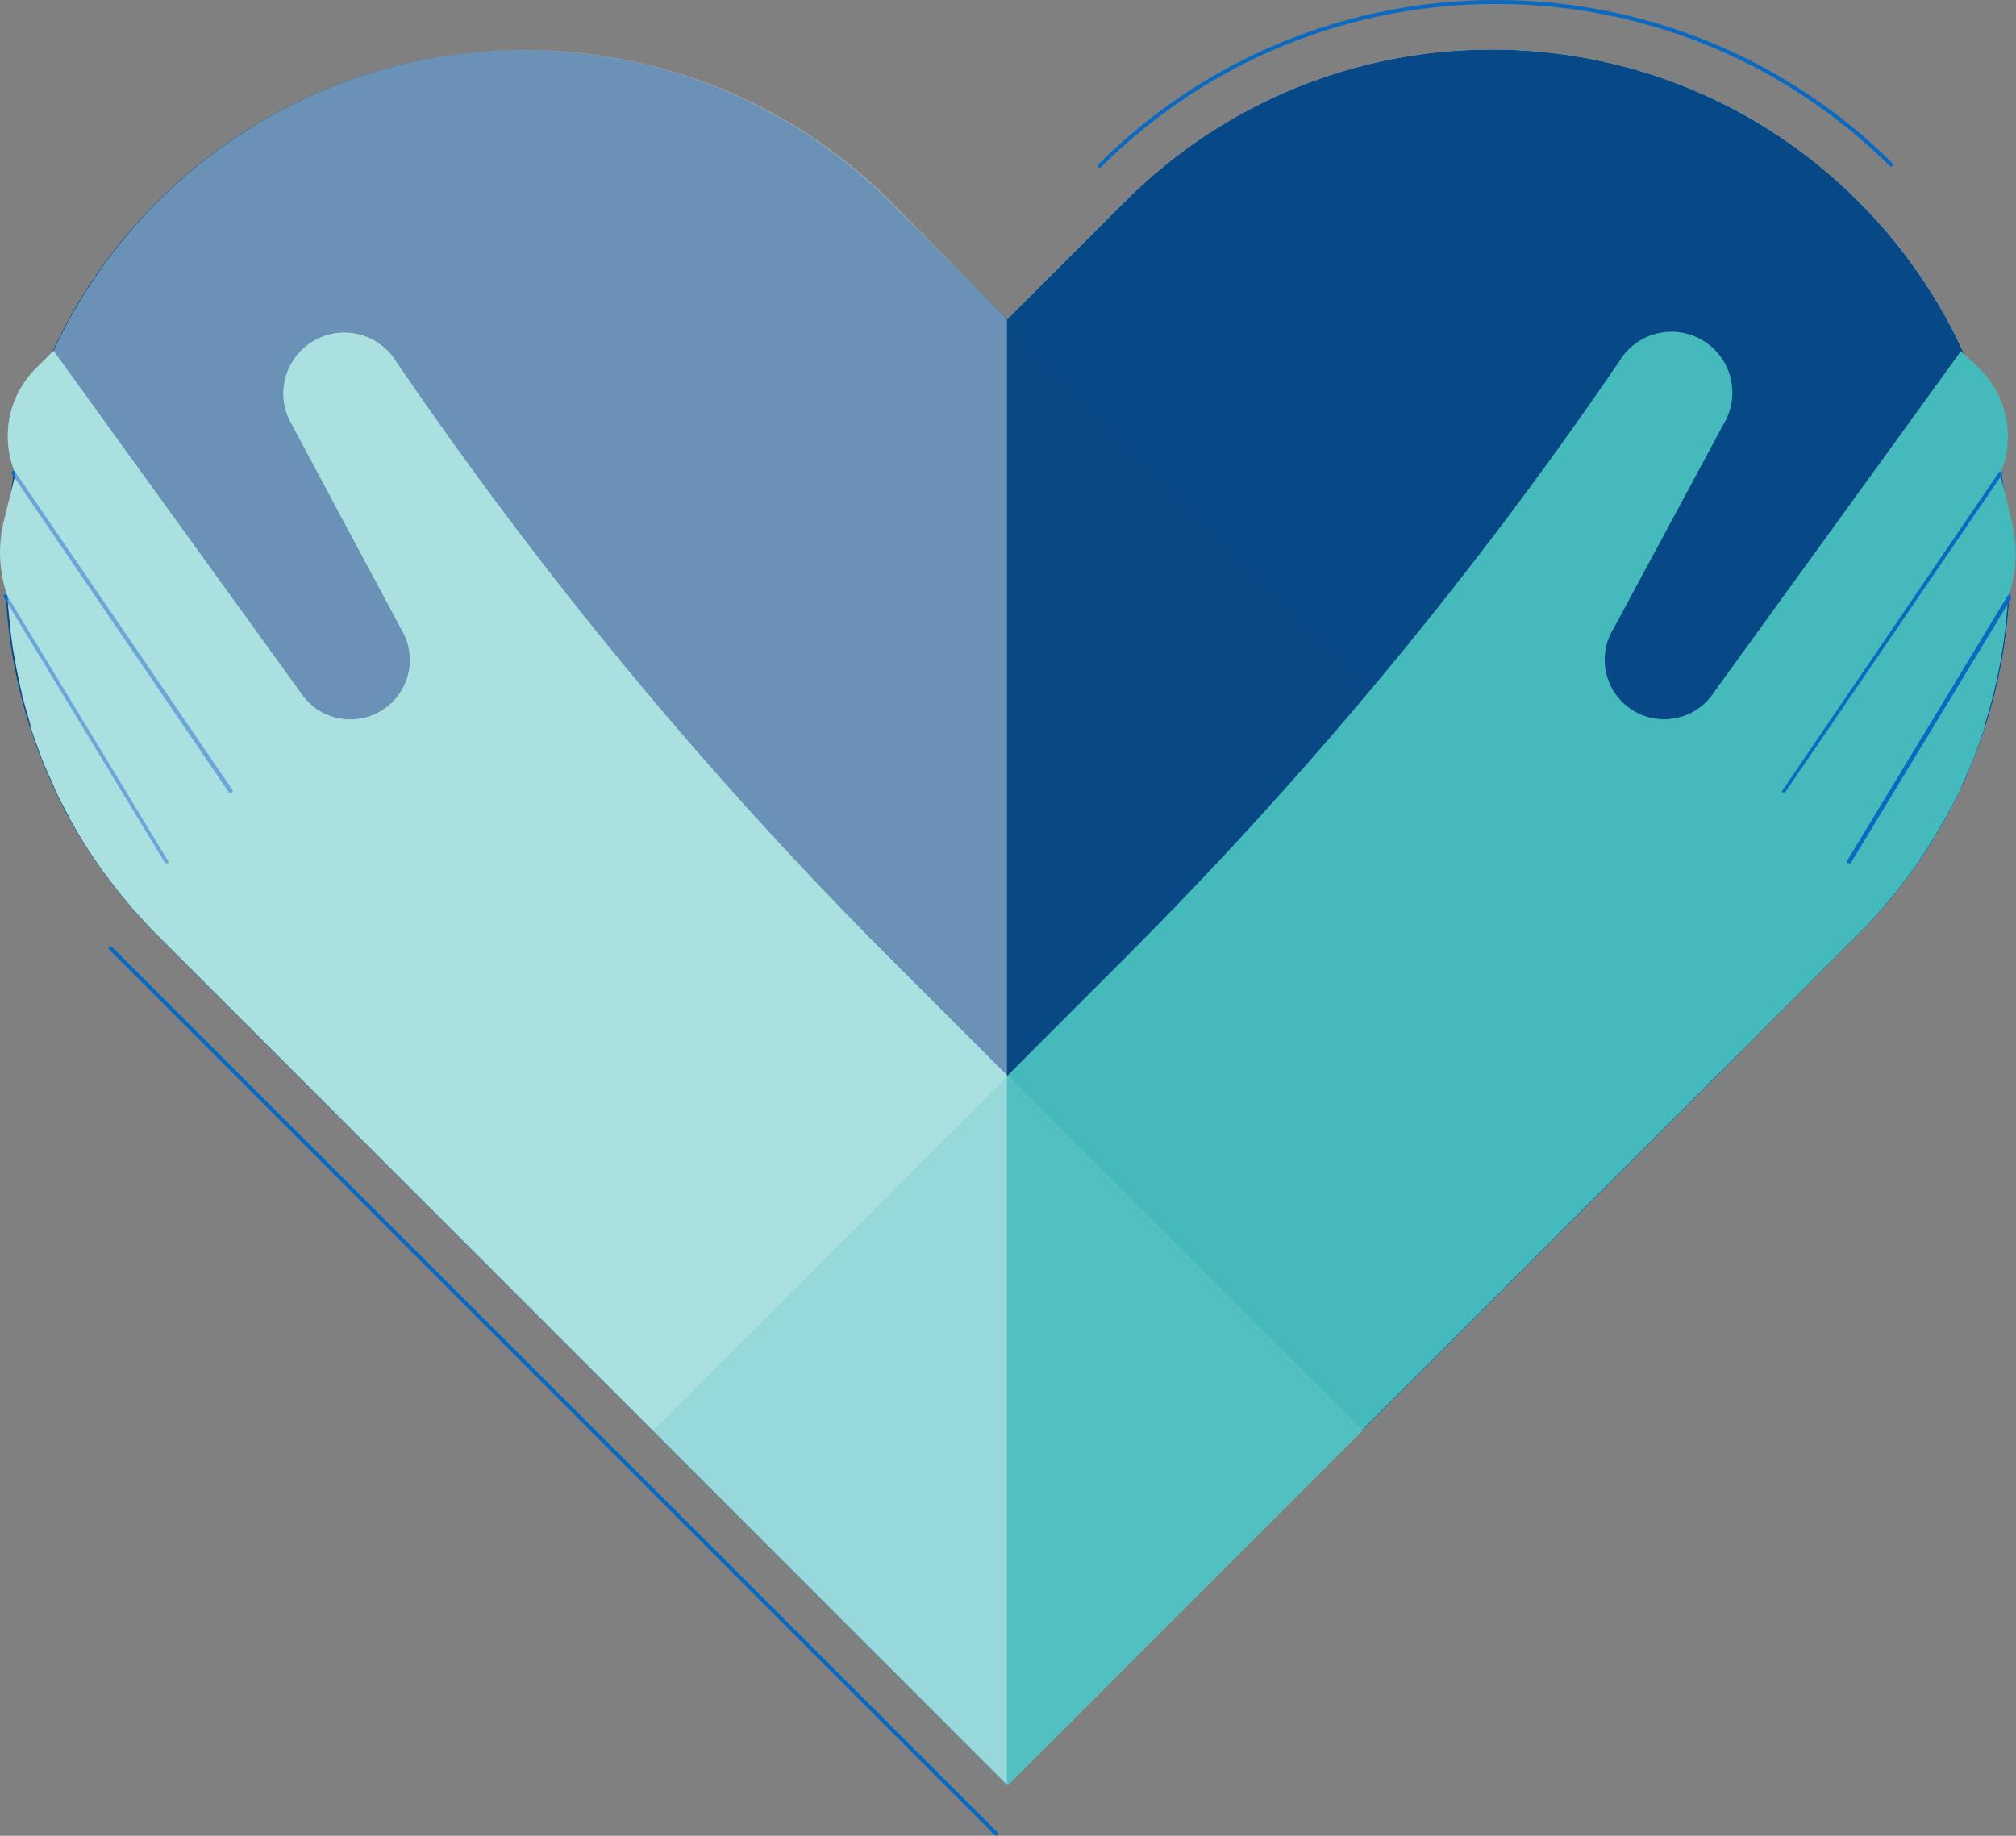 <svg xmlns="http://www.w3.org/2000/svg" id="a" data-name="Livello 1" width="126.548" height="115.248" viewBox="0 0 126.548 115.248"><rect x="0" y="0" width="126.548" height="115.248" fill="#808080" stroke="none"/><g id="b" data-name="Icone Corallo"><path d="m116.614,58.695l-53.38,53.38h0l-46.019-46.019h0L70.595,12.677C83.283-.05,103.886-.082,116.614,12.606c.012.012.024.024.035.035h0c12.708,12.708,12.708,33.311,0,46.019-.012.012-.024.024-.035.035Z" style="fill: #fff;"></path><path d="m116.614,58.695l-53.38,53.38h0l-46.019-46.019h0L70.595,12.677C83.283-.05,103.886-.082,116.614,12.606c.012.012.024.024.035.035h0c12.708,12.708,12.708,33.311,0,46.019-.012.012-.024.024-.035.035Z" style="fill: #074986;"></path><path d="m116.614,58.695l-53.38,53.38h0l-46.019-46.019h0L70.595,12.677C83.283-.05,103.886-.082,116.614,12.606c.012.012.024.024.035.035h0c12.708,12.708,12.708,33.311,0,46.019-.012.012-.024.024-.035.035Z" style="fill: #074986; isolation: isolate; opacity: .29;"></path><path d="m55.871,12.677l53.38,53.38h0l-46.019,46.019h0L9.853,58.696c-12.708-12.708-12.708-33.311,0-46.019h0c12.708-12.708,33.311-12.708,46.019,0Z" style="fill: #074986;"></path><g style="opacity: .15;"><path d="m.898,29.648c0,.18-.06.36-.09.54l.11-.47c-.008-.023-.015-.046-.02-.07Z" style="fill: #074986; isolation: isolate; opacity: .4;"></path><path d="m9.898,58.718c-.77-.77-1.49-1.57-2.17-2.4-.4-.48-.78-1-1.15-1.48-.22-.3-.43-.61-.64-.92l-.39-.58c-.38-.6-.75-1.21-1.09-1.83l-.2-.39c-.27-.5-.53-1-.77-1.5l-.13-.35c-.24-.52-.48-1.05-.69-1.59l-.09-.24c-.08-.22-.15-.44-.23-.65l-.21-.58c-.06-.18-.13-.35-.18-.52-.003-.043-.003-.087,0-.13,0-.12-.07-.25-.1-.37-.1-.31-.18-.62-.27-.94s-.12-.39-.17-.59h0v-.17c0-.13-.06-.27-.09-.4-.087-.36-.167-.72-.24-1.08-.06-.28-.1-.57-.15-.85s-.08-.42-.11-.63c-.06-.45-.12-.9-.17-1.35v-.14c-.06-.52-.1-1-.12-1.54-.025-.069-.045-.139-.06-.21.357,8.055,3.701,15.687,9.38,21.41l53.38,53.38h0L15.698,64.518l-5.8-5.8Z" style="fill: #074986; isolation: isolate; opacity: .4;"></path><path d="m9.898,12.658c1.932-1.931,4.099-3.611,6.45-5-2.365,1.386-4.546,3.066-6.49,5h0c-2.701,2.717-4.901,5.889-6.5,9.37h0c1.611-3.484,3.825-6.656,6.54-9.37Z" style="fill: #074986; isolation: isolate; opacity: .4;"></path><polygon points="63.248 112.068 63.268 112.048 63.248 112.028 63.248 112.068" style="fill: #074986; isolation: isolate; opacity: .4;"></polygon><rect x="63.278" y="112.037" width=".01" height=".01" transform="translate(-60.484 76.829) rotate(-44.66)" style="fill: #074986; isolation: isolate; opacity: .4;"></rect><path d="m55.878,12.678l7.4,7.4v-.05l-7.36-7.36C45.413,2.169,29.134.112,16.348,7.668,29.127.135,45.383,2.195,55.878,12.678Z" style="fill: #074986; isolation: isolate; opacity: .4;"></path></g><polygon points="109.258 66.058 63.278 20.078 63.278 112.038 109.258 66.058" style="fill: #074986; isolation: isolate; opacity: .31;"></polygon><path d="m122.258,51.098c.27-.5.53-1,.77-1.5l.15-.35c.24-.52.48-1.06.69-1.59.026-.082.056-.162.09-.24.22-.58.43-1.17.62-1.75-.006-.043-.006-.087,0-.13.2-.63.38-1.27.54-1.9h0c.508-2.018.82-4.081.93-6.16.539-1.52.622-3.164.24-4.73l-.73-3c.98-2.305.426-4.976-1.39-6.7l-1.08-1-15.47,21.37c-1.105,1.742-3.413,2.26-5.155,1.155s-2.26-3.413-1.155-5.155l6.87-12.77c1.105-1.798.543-4.15-1.255-5.255-1.798-1.105-4.15-.543-5.255,1.255-9.126,13.397-19.484,25.911-30.94,37.38l-29.73,29.76,22.26,22.24,47.56-47.56,5.8-5.8c.77-.77,1.49-1.57,2.17-2.4.4-.48.78-1,1.14-1.48.23-.3.44-.61.65-.92l.38-.58c.39-.6.75-1.21,1.1-1.83l.2-.36Z" style="fill: #45babd;"></path><path d="m118.698,10.498c-13.704-13.669-35.886-13.669-49.59,0-.047.047-.123.047-.17,0s-.047-.123,0-.17c13.799-13.77,36.141-13.77,49.94,0" style="fill: #0b69bf;"></path><path d="m62.528,115.208c-.026.009-.054.009-.08,0L14.448,67.208h0l-7.59-7.59c-.048-.05-.048-.13,0-.18.05-.038.12-.038.17,0l7.75,7.75h0l47.84,47.84c.05.052.048.134-.004.184-.023.022-.054.035-.086.036v-.04Z" style="fill: #0b69bf;"></path><path d="m4.258,51.118c-.27-.5-.53-1-.77-1.5l-.13-.35c-.24-.52-.48-1.05-.69-1.59l-.09-.24c-.22-.58-.43-1.17-.62-1.75-.003-.043-.003-.087,0-.13-.2-.63-.38-1.27-.54-1.9h0c-.5-2.02-.808-4.082-.92-6.16-.537-1.52-.624-3.162-.25-4.73l.74-3c-1.004-2.311-.457-5.004,1.37-6.74l1-1,15.5,21.44c1.125,1.732,3.442,2.224,5.174,1.098,1.703-1.107,2.212-3.369,1.146-5.098l-6.82-12.76c-1.105-1.798-.543-4.15,1.255-5.255s4.15-.543,5.255,1.255c9.12,13.39,19.468,25.901,30.91,37.37l29.74,29.73-22.27,22.27L15.698,64.518l-5.8-5.8c-.77-.77-1.49-1.57-2.17-2.4-.4-.48-.78-1-1.15-1.48-.22-.3-.43-.61-.64-.92l-.39-.58c-.38-.6-.75-1.21-1.09-1.83l-.2-.39Z" style="fill: #71cccb;"></path><path d="m4.258,51.118c-.27-.5-.53-1-.77-1.5l-.13-.35c-.24-.52-.48-1.05-.69-1.59l-.09-.24c-.22-.58-.43-1.17-.62-1.75-.003-.043-.003-.087,0-.13-.2-.63-.38-1.27-.54-1.9h0c-.5-2.02-.808-4.082-.92-6.16-.537-1.52-.624-3.162-.25-4.73l.74-3c-1.004-2.311-.457-5.004,1.37-6.74l1-1,15.5,21.44c1.125,1.732,3.442,2.224,5.174,1.098,1.703-1.107,2.212-3.369,1.146-5.098l-6.82-12.76c-1.105-1.798-.543-4.15,1.255-5.255s4.15-.543,5.255,1.255c9.12,13.39,19.468,25.901,30.91,37.37l29.74,29.73-22.27,22.27L15.698,64.518l-5.8-5.8c-.77-.77-1.49-1.57-2.17-2.4-.4-.48-.78-1-1.15-1.48-.22-.3-.43-.61-.64-.92l-.39-.58c-.38-.6-.75-1.21-1.09-1.83l-.2-.39Z" style="fill: #71cccb;"></path><rect x="47.517" y="74.067" width="31.47" height="31.49" transform="translate(-44.981 71.031) rotate(-45)" style="fill: #45babd; isolation: isolate; opacity: .69;"></rect><path d="m126.528,34.028c.005-.09.005-.18,0-.27.005.09.005.18,0,.27Z" style="fill: #fff; isolation: isolate; opacity: .3;"></path><path d="m126.408,36.238c.004.057.004.113,0,.17.004-.057.004-.113,0-.17Z" style="fill: #fff; isolation: isolate; opacity: .3;"></path><path d="m111.978,49.758c-.022.011-.048.011-.07,0-.047-.047-.047-.123-0-.17,0,0,0-0.0 0-0l13.58-19.96c.052-.044.128-.044.18,0,.042.049.042.121,0,.17l-13.59,19.91c-.023.032-.06.051-.1.05Z" style="fill: #0b69bf;"></path><path d="m116.028,54.188h-.07c-.042-.049-.042-.121,0-.17l10.06-16.61c.047-.047.123-.047.17-0,0,0,0.0 0.0 0.0 0.0.059.035.081.109.05.17l-10.06,16.6c-.045.03-.102.034-.15.01Z" style="fill: #0b69bf;"></path><path d="m14.478,49.758c-.032.015-.068.015-.1,0L.758,29.768c-.042-.049-.042-.121,0-.17.052-.044.128-.044.18,0l13.64,19.97c.047.047.047.123 0.0.17,0,0-0.0 0-0.0 0-.024.03-.066.038-.1.02Z" style="fill: #0b69bf;"></path><path d="m10.428,54.188c-.044-.003-.082-.03-.1-.07L.258,37.518c-.042-.049-.042-.121,0-.17.047-.047.123-.047.17-0,0,0,0.0 0.0 0.0 0l10.11,16.68c.047.047.047.123 0.0.17,0,0-0.0 0-0.0 0l-.11-.01Z" style="fill: #0b69bf;"></path><path d="m55.918,12.658C43.194-.049,22.578-.036,9.871,12.688c-2.703,2.706-4.907,5.868-6.513,9.339l-1,1C.542,24.752-.012,27.423.968,29.728l-.74,3c-.374,1.568-.287,3.21.25,4.73,0,.51.06,1,.12,1.54v.14c.05.45.11.9.17,1.35,0,.21.08.42.11.63s.09.57.15.85.15.72.24,1.08c0,.13.05.27.09.4v.17h0c.05.2.11.39.17.59s.17.63.27.94c0,.12.06.25.1.37-.003.043-.003.087,0,.13.05.17.12.34.18.52l.21.58c.08.21.15.43.23.65l.09.24c.21.54.45,1.07.69,1.59l.15.35c.24.51.5,1,.77,1.5l.2.39c.34.62.71,1.23,1.09,1.83l.39.58c.21.31.42.62.64.92.37.5.75,1,1.15,1.48.68.83,1.4,1.63,2.17,2.4l5.8,5.8,47.55,47.56h0V20.028l-7.29-7.37Z" style="fill: #fff; isolation: isolate; opacity: .4;"></path></g></svg>